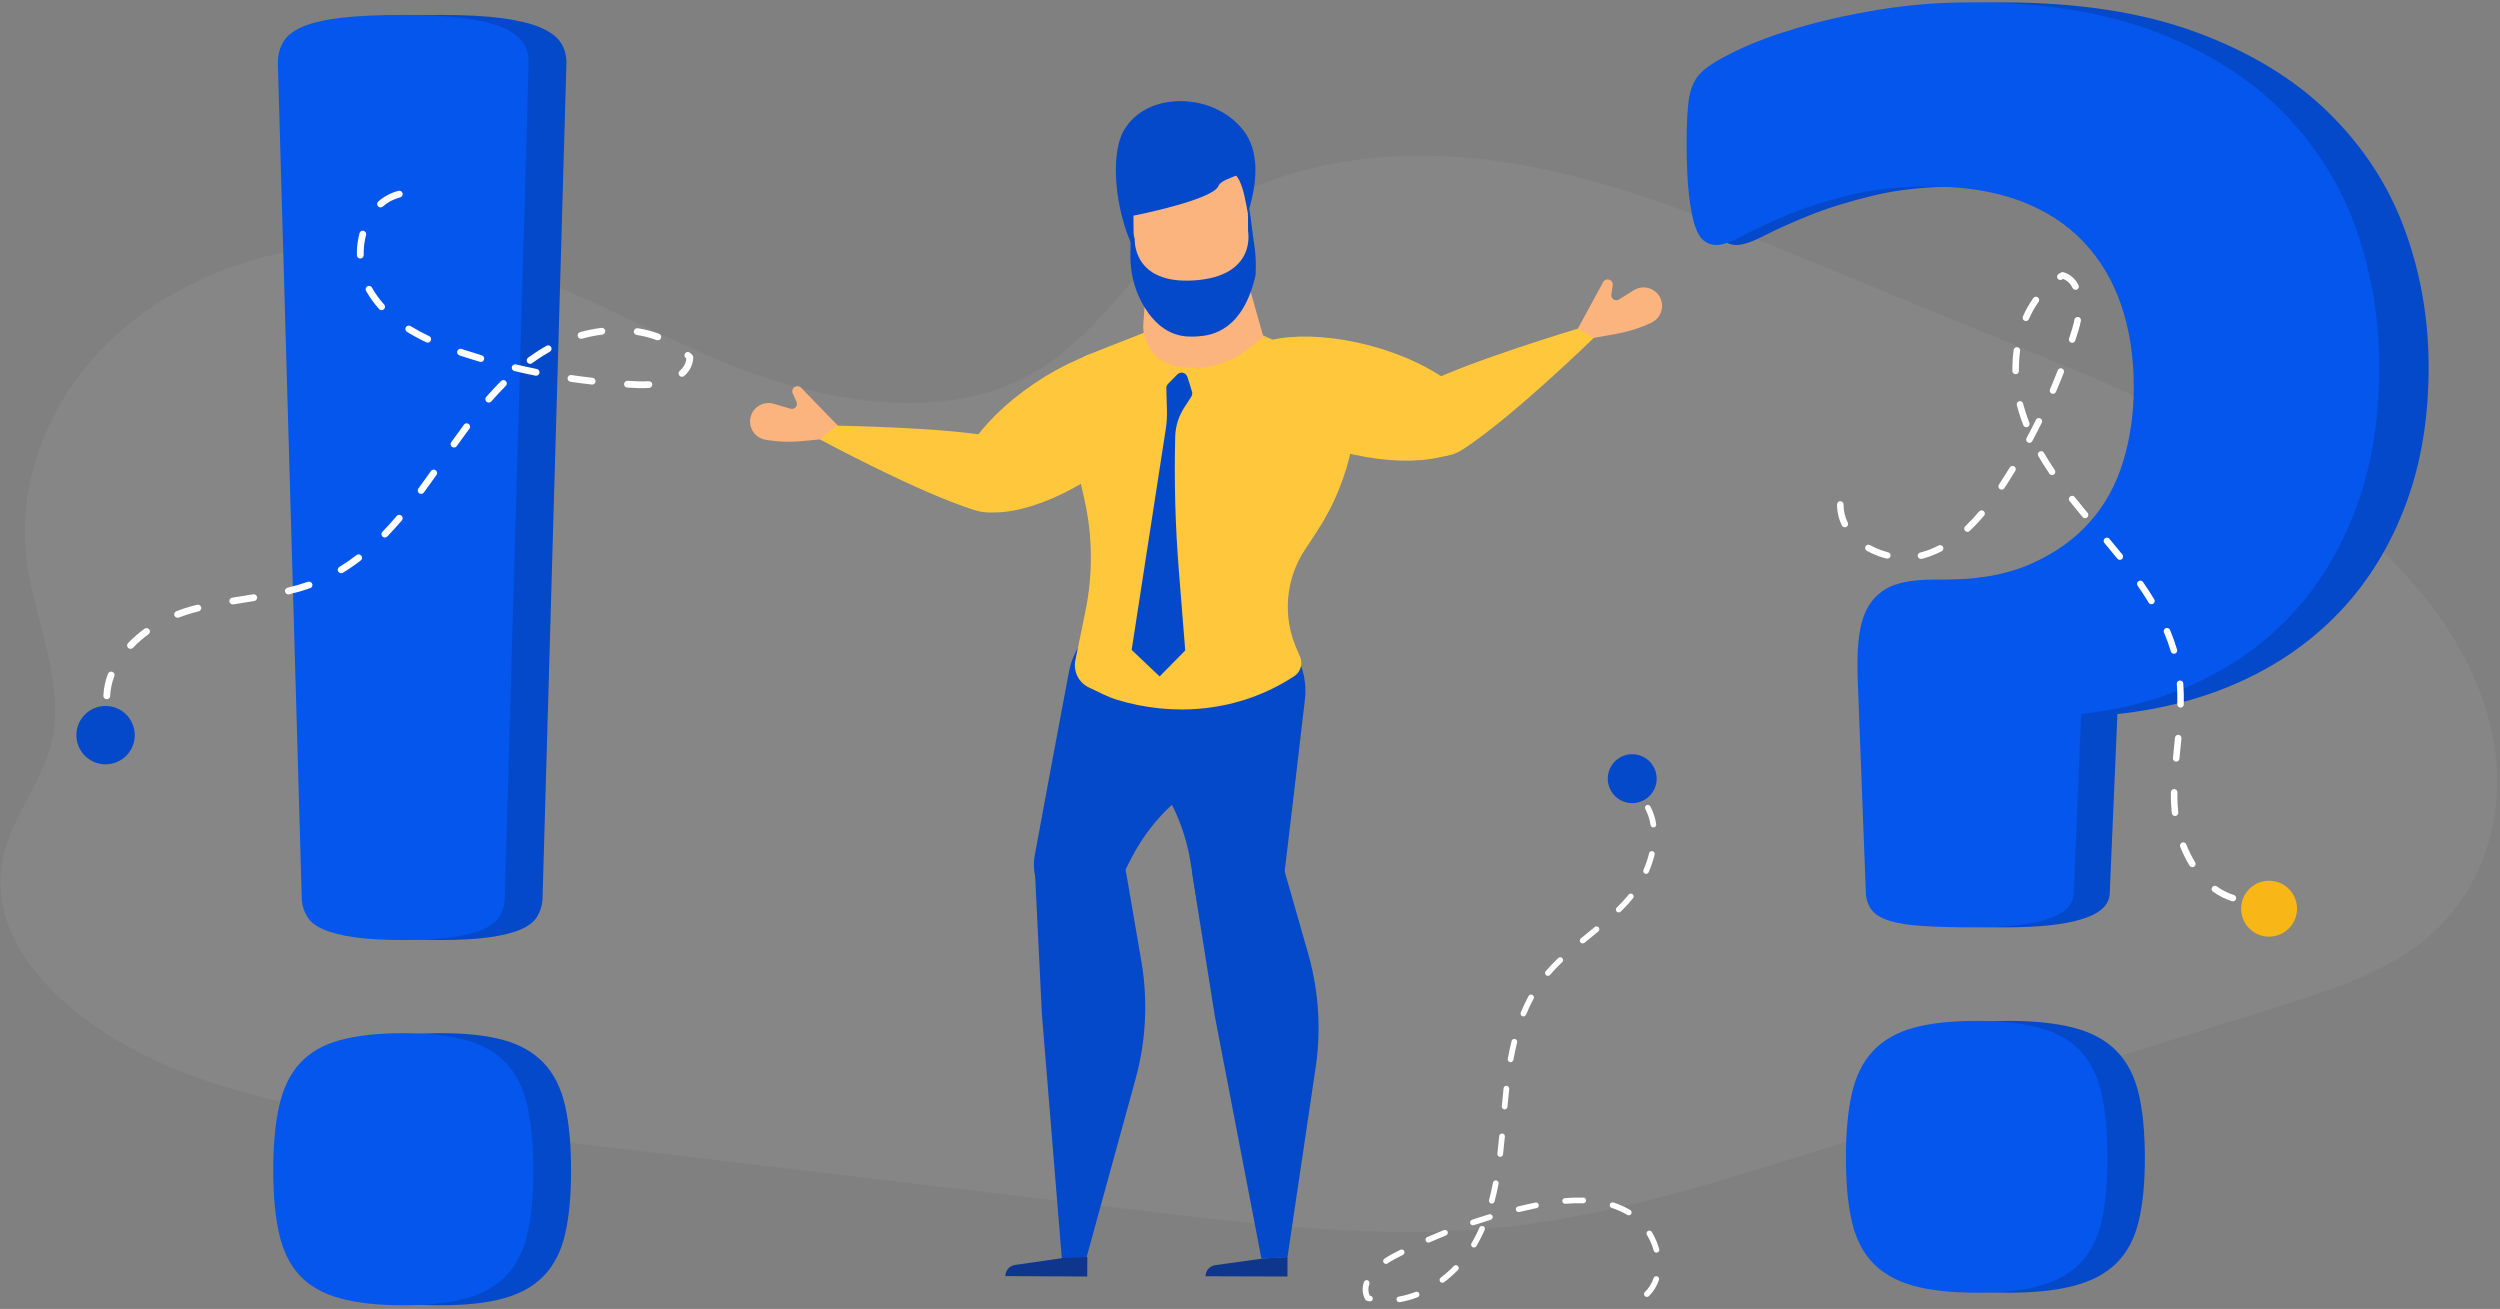 <?xml version="1.0" encoding="UTF-8"?>
<svg width="636px" height="333px" viewBox="0 0 636 333" version="1.1" xmlns="http://www.w3.org/2000/svg" xmlns:xlink="http://www.w3.org/1999/xlink">
    <rect x="0" y="0" width="636" height="333" fill="#808080" stroke="none"/>
    <!-- Generator: Sketch 56 (81588) - https://sketch.com -->
    <title>faq</title>
    <desc>Created with Sketch.</desc>
    <g id="Page-1" stroke="none" stroke-width="1" fill="none" fill-rule="evenodd">
        <g id="IOS" transform="translate(-272, -1933)" fill-rule="nonzero">
            <g id="FAQ-BLOCK" transform="translate(0, 1786)">
                <g id="faq" transform="translate(272, 147)">
                    <path d="M6.608,141.038 C4.421,118.902 15.008,96.117 34.459,81.106 C53.91,66.094 81.792,59.186 107.802,62.939 C134.978,66.859 158.083,81.234 182.765,91.579 C207.446,101.925 238.386,108.008 261.645,95.549 C279.099,86.2 287.787,68.72 302.994,56.914 C323.014,41.37 352.685,37.28 379.595,40.8 C406.506,44.32 431.448,54.488 455.926,64.534 L511.36,87.282 C538.424,98.389 565.794,109.661 588.835,125.976 C611.877,142.291 630.512,164.435 634.546,189.55 C637.472,207.768 631.73,227.725 615.603,240.122 C605.424,247.946 592.155,252.163 579.234,256.205 L460.461,293.357 C434.338,301.528 407.896,309.765 380.206,312.414 C351.286,315.181 322.093,311.75 293.272,308.326 L118.579,287.568 C90.168,284.192 60.901,280.57 36.266,268.189 C14.32,257.16 -5.131,237.875 1.36,215.803 C4.536,205.006 12.669,196.474 13.819,184.864 C15.286,170.07 8.053,155.65 6.608,141.038 Z" id="Path" fill="#FFFFFF" opacity="0.05"></path>
                    <circle id="Oval" fill="#0449C9" transform="translate(415.237, 198.095) rotate(-31.56) translate(-415.237, -198.095) " cx="415.237" cy="198.095" r="6.221"></circle>
                    <path d="M419.306,329.856 C418.988,330.026 418.594,329.938 418.38,329.648 C418.166,329.359 418.197,328.956 418.453,328.702 C419.459,327.712 420.216,326.498 420.664,325.16 C420.747,324.915 420.955,324.733 421.209,324.682 C421.463,324.631 421.724,324.72 421.895,324.915 C422.066,325.109 422.12,325.38 422.037,325.626 C421.518,327.177 420.641,328.585 419.477,329.734 C419.426,329.783 419.368,329.824 419.306,329.856 L419.306,329.856 Z M421.747,318.587 C421.697,318.614 421.643,318.635 421.587,318.648 C421.402,318.7 421.204,318.675 421.037,318.58 C420.869,318.485 420.747,318.328 420.696,318.142 C420.378,316.994 419.931,315.885 419.363,314.837 C419.238,314.608 419.109,314.378 418.974,314.157 C418.768,313.814 418.878,313.368 419.221,313.162 C419.564,312.955 420.009,313.065 420.216,313.408 C420.362,313.65 420.504,313.899 420.638,314.149 C421.258,315.293 421.746,316.504 422.093,317.758 C422.184,318.081 422.041,318.425 421.747,318.587 L421.747,318.587 Z M414.707,309.085 C414.482,309.206 414.21,309.2 413.99,309.069 L413.808,308.96 C412.599,308.268 411.322,307.704 409.995,307.278 C409.624,307.148 409.424,306.746 409.545,306.372 C409.666,305.998 410.063,305.788 410.44,305.899 C411.863,306.356 413.234,306.962 414.531,307.706 C414.6,307.744 414.667,307.786 414.736,307.826 C415.079,308.032 415.19,308.476 414.984,308.819 C414.917,308.932 414.819,309.024 414.702,309.085 L414.707,309.085 Z M360.738,329.968 C360.711,329.982 360.684,329.995 360.656,330.006 C359.196,330.578 357.681,331.001 356.136,331.267 C355.877,331.318 355.612,331.225 355.442,331.023 C355.272,330.821 355.225,330.544 355.319,330.297 C355.413,330.051 355.633,329.875 355.894,329.838 C357.342,329.588 358.761,329.192 360.13,328.656 C360.485,328.521 360.885,328.683 361.045,329.029 C361.205,329.374 361.071,329.784 360.738,329.968 L360.738,329.968 Z M367.288,326.256 C366.956,326.43 366.546,326.321 366.343,326.006 C366.14,325.69 366.211,325.272 366.507,325.042 C367.687,324.143 368.801,323.16 369.84,322.101 C370.018,321.903 370.291,321.818 370.55,321.881 C370.809,321.944 371.012,322.144 371.08,322.401 C371.148,322.659 371.068,322.933 370.874,323.115 C369.786,324.225 368.619,325.254 367.382,326.195 C367.352,326.218 367.321,326.238 367.288,326.256 L367.288,326.256 Z M403.128,306.019 C403.016,306.08 402.89,306.109 402.763,306.106 C401.273,306.065 399.781,306.109 398.296,306.238 C398.027,306.283 397.756,306.172 397.595,305.953 C397.433,305.733 397.408,305.441 397.531,305.198 C397.653,304.954 397.902,304.8 398.174,304.798 C399.715,304.665 401.261,304.619 402.806,304.661 C403.133,304.672 403.412,304.901 403.487,305.219 C403.561,305.538 403.414,305.867 403.126,306.022 L403.128,306.019 Z M375.314,317.28 C375.027,317.429 374.676,317.371 374.453,317.137 C374.231,316.902 374.19,316.549 374.354,316.27 C374.635,315.802 374.906,315.32 375.154,314.84 C375.584,314.022 375.995,313.166 376.378,312.298 C376.544,311.94 376.966,311.781 377.327,311.94 C377.688,312.099 377.855,312.517 377.704,312.882 C377.309,313.781 376.882,314.667 376.435,315.515 C376.171,316.019 375.886,316.523 375.592,317.016 C375.525,317.128 375.429,317.219 375.314,317.28 L375.314,317.28 Z M348.858,330.997 C348.702,331.08 348.522,331.104 348.35,331.066 C348.152,331.019 347.95,330.97 347.749,330.915 C347.553,330.864 347.388,330.733 347.294,330.554 C346.566,329.171 346.466,327.691 346.994,326.154 C347.077,325.909 347.285,325.728 347.539,325.678 C347.793,325.628 348.054,325.717 348.224,325.912 C348.394,326.107 348.447,326.378 348.363,326.622 C348.002,327.68 348.026,328.656 348.44,329.597 L348.677,329.653 C348.971,329.721 349.192,329.963 349.232,330.262 C349.272,330.561 349.123,330.854 348.858,330.997 L348.858,330.997 Z M391.107,307.275 C391.045,307.309 390.978,307.333 390.909,307.347 L390.138,307.507 C388.923,307.766 387.698,308.046 386.491,308.339 C386.107,308.421 385.728,308.183 385.635,307.802 C385.543,307.42 385.77,307.035 386.149,306.931 C387.368,306.635 388.608,306.352 389.829,306.091 L390.613,305.931 C390.964,305.86 391.315,306.057 391.437,306.394 C391.56,306.731 391.417,307.107 391.102,307.278 L391.107,307.275 Z M379.374,310.254 C379.331,310.278 379.285,310.296 379.238,310.31 C377.798,310.744 376.347,311.208 374.918,311.688 C374.545,311.798 374.15,311.594 374.026,311.224 C373.902,310.855 374.092,310.453 374.456,310.315 C375.896,309.835 377.362,309.355 378.816,308.923 C379.172,308.817 379.55,308.997 379.692,309.339 C379.835,309.682 379.696,310.077 379.37,310.254 L379.374,310.254 Z M367.949,314.254 C367.924,314.268 367.898,314.28 367.872,314.29 C366.477,314.848 365.07,315.437 363.694,316.04 C363.456,316.155 363.173,316.131 362.957,315.977 C362.741,315.822 362.627,315.563 362.66,315.299 C362.692,315.036 362.865,314.811 363.112,314.714 C364.504,314.102 365.925,313.509 367.334,312.944 C367.691,312.801 368.098,312.961 368.261,313.309 C368.424,313.657 368.287,314.072 367.949,314.254 L367.949,314.254 Z M352.936,321.454 C352.596,321.634 352.176,321.517 351.977,321.189 C351.778,320.86 351.871,320.433 352.187,320.216 C352.822,319.787 353.48,319.393 354.157,319.034 C354.846,318.67 355.549,318.309 356.237,317.957 C356.469,317.831 356.751,317.841 356.973,317.983 C357.196,318.125 357.323,318.377 357.306,318.641 C357.289,318.904 357.13,319.137 356.891,319.25 C356.203,319.598 355.509,319.957 354.826,320.317 C354.195,320.65 353.583,321.017 352.992,321.416 L352.936,321.454 Z M379.854,306.107 C379.6,306.245 379.288,306.218 379.061,306.039 C378.834,305.859 378.735,305.563 378.81,305.283 C379.179,303.901 379.517,302.426 379.814,300.893 C379.858,300.633 380.039,300.417 380.287,300.329 C380.536,300.241 380.812,300.295 381.01,300.47 C381.207,300.644 381.294,300.912 381.237,301.17 C380.933,302.734 380.587,304.243 380.21,305.65 C380.159,305.842 380.03,306.005 379.854,306.099 L379.854,306.107 Z M382.002,294.202 C381.764,294.33 381.474,294.315 381.251,294.164 C381.027,294.012 380.906,293.748 380.938,293.48 C381.098,292.134 381.248,290.658 381.405,288.966 C381.466,288.59 381.808,288.325 382.188,288.361 C382.567,288.396 382.854,288.72 382.845,289.101 C382.685,290.803 382.525,292.291 382.374,293.648 C382.344,293.879 382.205,294.082 382,294.194 L382.002,294.202 Z M383.122,282.146 C382.887,282.272 382.602,282.259 382.379,282.113 C382.156,281.966 382.032,281.709 382.056,281.443 C382.206,279.754 382.352,278.266 382.506,276.894 C382.526,276.631 382.689,276.399 382.93,276.291 C383.171,276.182 383.452,276.213 383.664,276.372 C383.875,276.531 383.983,276.793 383.946,277.054 C383.786,278.414 383.648,279.891 383.499,281.57 C383.475,281.81 383.333,282.023 383.12,282.138 L383.122,282.146 Z M384.638,270.134 C384.393,270.266 384.094,270.246 383.869,270.082 C383.644,269.918 383.533,269.64 383.582,269.366 C383.869,267.797 384.192,266.283 384.542,264.869 C384.599,264.611 384.79,264.404 385.043,264.329 C385.296,264.253 385.57,264.321 385.758,264.506 C385.947,264.691 386.02,264.963 385.949,265.218 C385.605,266.603 385.288,268.086 385.008,269.626 C384.967,269.839 384.832,270.023 384.64,270.126 L384.638,270.134 Z M387.899,258.493 C387.63,258.638 387.299,258.599 387.071,258.395 C386.843,258.191 386.768,257.866 386.883,257.582 C387.464,256.15 388.124,254.752 388.861,253.394 C389.052,253.04 389.494,252.909 389.847,253.1 C390.201,253.291 390.332,253.733 390.141,254.086 C389.429,255.397 388.792,256.746 388.232,258.128 C388.166,258.281 388.049,258.407 387.901,258.485 L387.899,258.493 Z M394.125,248.174 C393.817,248.341 393.434,248.264 393.215,247.992 C392.996,247.719 393.002,247.329 393.23,247.064 C394.181,245.96 395.224,244.866 396.421,243.72 C396.608,243.541 396.876,243.476 397.125,243.548 C397.374,243.621 397.564,243.821 397.626,244.072 C397.687,244.324 397.61,244.589 397.422,244.768 C396.259,245.888 395.248,246.941 394.33,248.008 C394.271,248.07 394.203,248.122 394.126,248.16 L394.125,248.174 Z M402.963,239.925 C402.635,240.095 402.232,239.991 402.026,239.684 C401.821,239.377 401.88,238.964 402.163,238.726 C402.65,238.326 403.137,237.929 403.626,237.533 C404.314,236.971 405.003,236.413 405.688,235.846 C405.888,235.682 406.161,235.636 406.403,235.727 C406.646,235.818 406.822,236.032 406.864,236.287 C406.907,236.543 406.81,236.802 406.61,236.966 C405.924,237.533 405.234,238.097 404.541,238.658 L403.082,239.848 C403.043,239.875 403.003,239.898 402.96,239.917 L402.963,239.925 Z M412.149,232.038 C411.831,232.211 411.434,232.123 411.219,231.832 C411.004,231.541 411.037,231.136 411.296,230.883 C411.982,230.21 412.632,229.534 413.227,228.877 C413.598,228.467 413.963,228.035 414.314,227.597 C414.564,227.288 415.017,227.238 415.328,227.486 C415.64,227.733 415.693,228.186 415.448,228.499 C415.078,228.963 414.693,229.418 414.301,229.851 C413.688,230.53 413.021,231.226 412.312,231.918 C412.263,231.963 412.209,232 412.15,232.03 L412.149,232.038 Z M419.11,222.226 C418.838,222.372 418.503,222.33 418.276,222.121 C418.048,221.911 417.979,221.581 418.102,221.298 C418.695,219.945 419.169,218.543 419.52,217.109 C419.571,216.847 419.762,216.635 420.016,216.556 C420.27,216.477 420.548,216.544 420.738,216.73 C420.928,216.916 421.001,217.192 420.928,217.448 C420.558,218.965 420.057,220.447 419.43,221.877 C419.367,222.021 419.258,222.141 419.12,222.218 L419.11,222.226 Z M420.97,210.421 C420.898,210.459 420.821,210.486 420.741,210.499 C420.551,210.53 420.357,210.483 420.201,210.37 C420.045,210.258 419.941,210.088 419.91,209.898 C419.69,208.474 419.238,207.095 418.571,205.818 C418.45,205.589 418.461,205.313 418.598,205.094 C418.736,204.875 418.98,204.746 419.238,204.756 C419.497,204.765 419.73,204.912 419.851,205.141 C420.593,206.558 421.096,208.088 421.341,209.669 C421.386,209.97 421.238,210.267 420.971,210.413 L420.97,210.421 Z" id="Shape" fill="#FFFFFF"></path>
                    <path d="M617.843,93.474 C617.843,106.293 615.923,117.861 612.083,128.179 C608.243,138.497 602.85,147.41 595.904,154.917 C588.954,162.421 580.619,168.438 570.901,172.97 C561.182,177.501 550.439,180.394 538.67,181.648 L536.706,227.466 C536.54,230.288 534.21,232.402 529.714,233.808 C525.218,235.214 518.715,235.919 510.205,235.923 C504.809,235.923 500.268,235.807 496.584,235.574 C492.9,235.342 489.997,234.912 487.877,234.285 C485.743,233.658 484.189,232.796 483.213,231.699 C482.237,230.603 481.665,229.193 481.496,227.47 L479.29,172.086 C479.126,167.081 479.371,163.013 480.022,159.883 C480.674,156.754 481.861,154.252 483.582,152.378 C485.3,150.502 487.467,149.211 490.083,148.504 C492.7,147.797 495.807,147.444 499.405,147.446 L502.843,147.446 C511.509,147.446 518.99,146.116 525.286,143.456 C531.583,140.796 536.776,137.276 540.866,132.896 C544.952,128.517 547.939,123.351 549.826,117.398 C551.713,111.445 552.651,105.108 552.64,98.387 C552.64,90.877 551.539,83.992 549.336,77.733 C547.133,71.474 543.786,66.074 539.293,61.533 C534.805,56.991 529.174,53.509 522.4,51.088 C515.626,48.667 507.667,47.453 498.525,47.446 C490.198,47.446 482.853,48.221 476.488,49.77 C470.123,51.318 464.653,53.025 460.078,54.89 C455.506,56.749 451.711,58.455 448.696,60.01 C445.681,61.564 443.354,62.338 441.715,62.333 C440.569,62.333 439.452,61.965 438.531,61.282 C437.549,60.584 436.738,59.294 436.082,57.424 C435.426,55.554 434.899,52.906 434.493,49.478 C434.086,46.051 433.88,41.683 433.88,36.386 C433.88,30.938 434.125,26.965 434.614,24.466 C435.104,21.966 436.165,19.94 437.798,18.386 C439.429,16.828 442.532,14.997 447.107,12.891 C451.682,10.786 457.153,8.835 463.52,7.04 C469.887,5.25 476.992,3.73 484.835,2.48 C492.938,1.214 501.127,0.589 509.328,0.609 C528.599,0.609 545.094,3.15 558.813,8.23 C572.531,13.311 583.758,20.151 592.493,28.752 C601.226,37.349 607.636,47.198 611.723,58.299 C615.811,69.4 617.851,81.125 617.843,93.474 Z M545.654,294.642 C545.654,301.048 545.121,306.438 544.054,310.813 C542.988,315.187 541.106,318.703 538.41,321.36 C535.704,324.021 532.102,325.926 527.603,327.106 C523.104,328.285 517.578,328.866 511.035,328.866 C504.158,328.866 498.513,328.279 494.098,327.106 C489.677,325.926 486.117,324.021 483.419,321.36 C480.722,318.699 478.834,315.192 477.773,310.813 C476.712,306.434 476.173,301.053 476.173,294.642 C476.173,288.076 476.706,282.567 477.773,278.115 C478.839,273.663 480.722,270.069 483.419,267.334 C486.117,264.599 489.676,262.646 494.098,261.474 C498.519,260.301 504.165,259.715 511.035,259.714 C517.578,259.714 523.101,260.3 527.603,261.474 C532.106,262.647 535.708,264.601 538.41,267.334 C541.107,270.07 542.989,273.664 544.054,278.115 C545.12,282.566 545.653,288.075 545.654,294.642 L545.654,294.642 Z" id="Shape" fill="#0449C9"></path>
                    <path d="M605.288,93.474 C605.288,106.293 603.449,117.861 599.77,128.179 C596.091,138.497 590.925,147.41 584.272,154.917 C577.616,162.421 569.633,168.438 560.323,172.97 C551.013,177.501 540.723,180.394 529.451,181.648 L527.57,227.466 C527.413,230.288 525.18,232.402 520.872,233.808 C516.564,235.214 510.335,235.919 502.186,235.923 C497.015,235.923 492.667,235.807 489.139,235.574 C485.612,235.342 482.831,234.912 480.798,234.285 C478.76,233.658 477.271,232.796 476.331,231.699 C475.391,230.603 474.844,229.193 474.688,227.47 L472.574,172.086 C472.418,167.081 472.652,163.013 473.277,159.883 C473.902,156.754 475.038,154.252 476.686,152.378 C478.334,150.499 480.501,149.151 482.914,148.504 C485.416,147.801 488.392,147.449 491.842,147.446 L495.134,147.446 C503.435,147.446 510.601,146.116 516.632,143.456 C522.663,140.796 527.637,137.276 531.554,132.896 C535.468,128.517 538.328,123.351 540.133,117.398 C541.938,111.445 542.838,105.108 542.834,98.387 C542.834,90.877 541.779,83.992 539.669,77.733 C537.559,71.474 534.353,66.074 530.05,61.533 C525.751,56.995 520.357,53.514 513.867,51.088 C507.378,48.662 499.755,47.449 490.998,47.446 C483.024,47.446 475.988,48.221 469.89,49.77 C463.791,51.318 458.553,53.025 454.173,54.89 C449.792,56.749 446.158,58.455 443.27,60.01 C440.383,61.564 438.154,62.338 436.584,62.333 C435.479,62.331 434.406,61.961 433.534,61.282 C432.594,60.584 431.814,59.294 431.187,57.424 C430.56,55.554 430.054,52.906 429.666,49.478 C429.277,46.051 429.08,41.683 429.08,36.386 C429.08,30.938 429.314,26.965 429.782,24.466 C430.251,21.966 431.267,19.94 432.832,18.386 C434.394,16.828 437.365,14.997 441.747,12.891 C446.129,10.786 451.369,8.835 457.466,7.04 C463.565,5.25 470.371,3.73 477.883,2.48 C485.639,1.215 493.486,0.589 501.344,0.609 C519.803,0.609 535.602,3.15 548.741,8.23 C561.88,13.311 572.634,20.151 581.002,28.752 C589.366,37.349 595.506,47.198 599.421,58.299 C603.335,69.4 605.291,81.125 605.288,93.474 Z M536.142,294.642 C536.142,301.048 535.633,306.438 534.614,310.813 C533.596,315.187 531.794,318.703 529.208,321.36 C526.616,324.021 523.166,325.926 518.856,327.106 C514.546,328.285 509.256,328.866 502.987,328.866 C496.399,328.866 490.992,328.279 486.765,327.106 C482.53,325.926 479.12,324.021 476.536,321.36 C473.952,318.699 472.144,315.192 471.128,310.813 C470.112,306.434 469.6,301.053 469.6,294.642 C469.6,288.076 470.109,282.567 471.128,278.115 C472.147,273.663 473.949,270.069 476.536,267.334 C479.119,264.599 482.529,262.646 486.765,261.474 C491.001,260.301 496.408,259.715 502.987,259.714 C509.255,259.714 514.545,260.3 518.856,261.474 C523.167,262.647 526.618,264.601 529.208,267.334 C531.791,270.07 533.594,273.664 534.614,278.115 C535.635,282.566 536.145,288.075 536.142,294.642 L536.142,294.642 Z" id="Shape" fill="#0456ED"></path>
                    <path d="M145.28,297.803 C145.28,304.219 144.772,309.615 143.755,313.992 C142.739,318.369 140.94,321.889 138.358,324.552 C135.777,327.219 132.375,329.135 128.152,330.301 C123.929,331.467 118.611,332.053 112.197,332.061 C105.781,332.061 100.423,331.474 96.125,330.301 C91.826,329.127 88.425,327.211 85.92,324.55 C83.415,321.894 81.655,318.374 80.64,313.99 C79.625,309.606 79.116,304.21 79.115,297.802 C79.115,291.232 79.623,285.718 80.64,281.259 C81.657,276.801 83.417,273.203 85.92,270.467 C88.419,267.731 91.821,265.776 96.126,264.602 C100.431,263.427 105.789,262.841 112.198,262.842 C118.611,262.842 123.93,263.428 128.154,264.602 C132.378,265.775 135.78,267.73 138.36,270.467 C140.94,273.205 142.739,276.803 143.757,281.259 C144.774,285.716 145.282,291.23 145.28,297.803 Z M138.006,229.056 C137.871,230.554 137.389,231.999 136.598,233.278 C135.814,234.533 134.446,235.589 132.493,236.446 C130.54,237.304 127.881,237.969 124.515,238.44 C121.149,238.91 117.042,239.144 112.195,239.144 C107.182,239.144 103.037,238.909 99.76,238.44 C96.483,237.971 93.863,237.306 91.899,236.446 C89.941,235.593 88.572,234.537 87.794,233.278 C86.999,232.001 86.517,230.555 86.386,229.056 L80.282,16 C80.282,13.973 80.751,12.175 81.69,10.605 C82.628,9.035 84.31,7.744 86.734,6.733 C89.157,5.716 92.442,4.973 96.589,4.504 C100.736,4.035 105.937,3.8 112.192,3.8 C118.446,3.8 123.608,4.074 127.678,4.621 C131.749,5.168 134.995,5.95 137.416,6.968 C139.838,7.988 141.559,9.239 142.578,10.722 C143.596,12.204 144.105,13.964 144.102,16.002 L138.006,229.056 Z" id="Shape" fill="#0449C9"></path>
                    <path d="M135.68,297.803 C135.68,304.219 135.172,309.615 134.155,313.992 C133.139,318.369 131.34,321.889 128.758,324.552 C126.177,327.219 122.775,329.135 118.552,330.301 C114.329,331.467 109.011,332.053 102.597,332.061 C96.181,332.061 90.823,331.474 86.525,330.301 C82.226,329.127 78.825,327.211 76.32,324.55 C73.815,321.894 72.055,318.374 71.04,313.99 C70.025,309.606 69.516,304.21 69.515,297.802 C69.515,291.232 70.023,285.718 71.04,281.259 C72.057,276.801 73.817,273.203 76.32,270.467 C78.819,267.731 82.221,265.776 86.526,264.602 C90.831,263.427 96.189,262.841 102.598,262.842 C109.011,262.842 114.33,263.428 118.554,264.602 C122.778,265.775 126.18,267.73 128.76,270.467 C131.34,273.205 133.139,276.803 134.157,281.259 C135.174,285.716 135.682,291.23 135.68,297.803 Z M128.406,229.056 C128.271,230.554 127.789,231.999 126.998,233.278 C126.214,234.533 124.846,235.589 122.893,236.446 C120.94,237.304 118.281,237.969 114.915,238.44 C111.549,238.91 107.442,239.144 102.595,239.144 C97.582,239.144 93.437,238.909 90.16,238.44 C86.883,237.971 84.263,237.306 82.299,236.446 C80.341,235.593 78.972,234.537 78.194,233.278 C77.399,232.001 76.917,230.555 76.786,229.056 L70.682,16 C70.682,13.973 71.151,12.175 72.09,10.605 C73.028,9.035 74.71,7.744 77.134,6.733 C79.557,5.716 82.842,4.973 86.989,4.504 C91.136,4.035 96.337,3.8 102.592,3.8 C108.846,3.8 114.008,4.074 118.078,4.621 C122.149,5.168 125.395,5.95 127.816,6.968 C130.238,7.988 131.959,9.239 132.978,10.722 C133.996,12.204 134.505,13.964 134.502,16.002 L128.406,229.056 Z" id="Shape" fill="#0456ED"></path>
                    <ellipse id="Oval" fill="#FFC73C" transform="translate(271.026, 109.079) rotate(-33.97) translate(-271.026, -109.079) " cx="271.026" cy="109.079" rx="31.955" ry="13.973"></ellipse>
                    <path d="M306.691,324.68 L327.526,324.744 L327.542,319.773 L321.288,320.17 L309.16,321.853 C307.748,322.049 306.696,323.255 306.691,324.68 L306.691,324.68 Z" id="Path" fill="#0E368D"></path>
                    <path d="M286.525,157.651 C285.006,157.272 283.005,157.779 281.018,158.611 C276.538,160.499 272.989,165.342 271.957,170.829 C269.576,183.488 264.954,208.109 263.25,217.549 C262.778,220.163 263.054,222.734 264.029,224.84 L266.602,230.395 C268.256,233.968 271.68,235.675 275.366,234.758 C278.416,234.002 281.224,231.549 282.901,228.176 L287.36,219.2 C290.789,212.304 295.614,206.39 301.288,202.136 C306.408,198.296 309.429,191.256 308.738,184.75 C307.298,171.136 299.501,160.91 288.48,158.144 L286.525,157.651 Z" id="Path" fill="#0449C9"></path>
                    <path d="M321.987,160.949 C323.55,161.037 325.315,162.118 326.962,163.509 C330.685,166.645 332.627,172.322 331.982,177.867 C330.493,190.667 327.589,215.544 326.413,225.067 C326.093,227.704 325.059,230.077 323.502,231.797 L319.395,236.32 C316.754,239.242 312.976,239.851 309.73,237.883 C307.042,236.253 305.09,233.083 304.491,229.358 L302.891,219.461 C301.667,211.856 298.816,204.776 294.664,199.029 C290.91,193.834 290.123,186.229 292.717,180.214 C298.144,167.645 308.624,160.19 319.966,160.829 L321.987,160.949 Z" id="Path" fill="#0449C9"></path>
                    <path d="M325.093,217.808 C325.757,218.717 326.256,219.737 326.566,220.819 L332.773,242.504 C335.566,252.262 336.176,262.514 334.56,272.534 L327.544,319.773 L320.915,320.216 L309.085,258.702 L303.379,222.741 C303.023,220.427 304.318,218.176 306.498,217.322 L313.526,214.52 C317.681,212.852 322.437,214.204 325.093,217.808 L325.093,217.808 Z" id="Path" fill="#0449C9"></path>
                    <path d="M285.397,219.109 C285.958,220.084 286.344,221.151 286.534,222.261 L290.355,244.491 C292.073,254.494 291.568,264.752 288.875,274.538 L276.395,319.952 L270.155,320.461 L265.059,258.027 L263.283,221.661 C263.179,219.324 264.707,217.226 266.963,216.61 L274.254,214.587 C278.565,213.38 283.147,215.239 285.397,219.109 L285.397,219.109 Z" id="Path" fill="#0449C9"></path>
                    <path d="M255.758,324.64 L276.594,324.742 L276.618,319.771 L270.274,320.061 L258.23,321.8 C256.816,322.002 255.764,323.211 255.758,324.64 L255.758,324.64 Z" id="Path" fill="#0E368D"></path>
                    <path d="M319.059,84.334 L341.928,94.602 C344.94,95.955 346.632,99.197 346.021,102.442 L344.04,112.906 C342.528,120.885 339.451,128.486 334.986,135.27 L331.966,139.854 C327.077,147.282 326.253,156.672 329.773,164.838 L330.741,167.078 C331.454,168.731 330.976,170.657 329.571,171.784 L329.402,171.918 C314.794,181.566 297.95,182.232 284.235,178.042 C281.416,177.181 279.048,175.802 277.114,174.933 C274.456,173.73 272.986,170.846 273.574,167.989 L276.134,155.491 C278.079,146.016 277.973,136.235 275.824,126.805 L274.722,121.966 C273.291,115.691 272.57,109.276 272.57,102.84 L272.57,96.141 C272.57,93.591 274.13,91.301 276.502,90.366 L293.378,83.722 C301.671,80.46 310.93,80.681 319.059,84.334 Z" id="Path" fill="#FFC73C"></path>
                    <path d="M302.08,95.885 L303.238,99.61 C303.374,100.048 303.309,100.524 303.061,100.91 L301.269,103.694 C299.847,105.887 299.054,108.428 298.976,111.04 C298.684,122.415 298.991,133.797 299.898,145.139 L301.522,165.483 L295.013,172.093 L287.893,165.346 L296.574,109.139 C296.818,107.565 296.918,105.972 296.872,104.379 L296.712,98.779 C296.702,98.362 296.861,97.958 297.152,97.659 L299.485,95.27 C299.865,94.878 300.425,94.714 300.957,94.84 C301.489,94.966 301.916,95.363 302.08,95.885 Z" id="Path" fill="#0449C9"></path>
                    <path d="M316.726,69.157 L321.406,85.678 L317.454,88.811 C312.241,92.944 305.449,94.52 298.949,93.104 C293.933,92.014 290.486,87.397 290.866,82.278 L291.282,76.659 L316.726,69.157 Z" id="Path" fill="#FCB47F"></path>
                    <path d="M303.896,82.95 C301.112,83.12 298.446,81.685 296.376,79.816 C288.659,72.858 288.067,61.158 288.056,50.766 C288.056,49.664 288.07,48.502 288.629,47.552 C289.491,46.09 294.899,40.123 296.568,39.814 C303.757,39.318 307.312,44.624 314.579,44.474 C315.19,44.461 315.845,44.461 316.35,44.803 C316.89,45.17 317.126,45.838 317.28,46.47 C317.994,49.41 317.242,52.587 317.493,55.626 C317.752,58.739 317.843,61.886 317.514,64.998 C316.874,71.054 314.51,76.81 309.546,80.571 C307.896,81.824 305.968,82.826 303.896,82.95 Z" id="Path" fill="#FCB47F"></path>
                    <path d="M318.922,41.418 C321.482,43.406 310.816,44.938 310.018,47.243 C308.814,50.709 289.632,54.72 286.018,55.304 C286.011,55.304 283.558,13.942 318.922,41.418 Z" id="Path" fill="#0449C9"></path>
                    <path d="M288.411,63.31 C288.376,60.826 288.365,53.23 288.322,52.093 C288.122,46.771 292.136,44.771 295.066,43.312 C297.766,41.966 298.957,41.211 299.032,39.624 C299.085,38.51 299.873,37.568 300.96,37.318 C302.046,37.068 303.166,37.572 303.701,38.55 L304.021,39.131 C305.358,41.576 308.002,43.083 310.92,43.067 C315.424,43.04 316.242,47.707 317.448,54.206 C320.058,46.102 320.346,38.366 316.328,33.17 C312.426,28.138 305.726,25.307 298.846,25.782 C292.856,26.195 288.048,29.066 285.653,33.656 C282.56,39.581 283.53,53.349 288.411,63.31 Z" id="Path" fill="#0449C9"></path>
                    <path d="M287.619,66.592 C287.814,70.657 289.018,74.61 291.122,78.094 C296.048,86.173 302.03,85.76 304.869,85.565 C308.275,85.33 316.24,84.08 319.416,70.011 C319.591,67.277 319.461,64.532 319.027,61.827 C318.309,57.558 317.374,45.725 317.499,58.742 C317.499,58.742 319.859,70.227 303.886,71.328 C287.914,72.429 288.674,60.731 288.674,60.731 C287.504,56.71 287.714,59.67 287.586,63.997 C287.56,64.893 287.576,65.768 287.619,66.592 Z" id="Path" fill="#0449C9"></path>
                    <ellipse id="Oval" fill="#FFC73C" transform="translate(344.875, 101.405) rotate(-75.2) translate(-344.875, -101.405) " cx="344.875" cy="101.405" rx="13.973" ry="31.955"></ellipse>
                    <path d="M405.459,85.965 L411.354,84.901 C414.405,84.349 417.369,83.393 420.168,82.059 C421.739,81.306 422.765,79.745 422.833,78.004 C422.902,76.262 422.001,74.626 420.494,73.752 C418.987,72.877 417.119,72.908 415.642,73.832 L411.878,76.195 C411.454,76.466 410.91,76.462 410.489,76.186 C410.068,75.91 409.848,75.413 409.926,74.915 L410.278,72.622 C410.383,71.958 409.973,71.322 409.325,71.143 C408.677,70.965 407.998,71.302 407.749,71.926 L401.408,83.606 L401.653,84.406 C402.182,84.278 402.539,85.317 402.747,85.819 L405.459,85.965 Z" id="Path" fill="#FCB47F"></path>
                    <path d="M401.408,83.606 L405.459,85.965 C405.459,85.965 384.659,106.232 372.168,114.322 C367.266,117.494 360.818,116.472 357.898,111.416 C354.978,106.36 357.302,100.238 362.514,97.605 C373.92,91.84 401.408,83.606 401.408,83.606 Z" id="Path" fill="#FFC73C"></path>
                    <path d="M209.91,111.658 L203.946,112.221 C200.859,112.512 197.747,112.39 194.693,111.858 C192.977,111.554 191.57,110.327 191.036,108.669 C190.502,107.011 190.928,105.193 192.144,103.946 C193.359,102.698 195.165,102.224 196.837,102.715 L201.096,103.978 C201.578,104.124 202.101,103.974 202.432,103.594 C202.764,103.214 202.841,102.675 202.63,102.218 L201.67,100.104 C201.458,99.63 201.543,99.075 201.888,98.686 C202.234,98.298 202.774,98.148 203.27,98.302 C203.524,98.386 203.747,98.543 203.91,98.754 L213.163,108.298 L212.787,109.842 C212.243,109.861 210.813,110.061 210.747,110.602 L209.91,111.658 Z" id="Path" fill="#FCB47F"></path>
                    <path d="M212.902,108.294 L208.582,111.784 C208.582,111.784 233.941,125.47 248.17,129.85 C253.75,131.566 259.677,128.826 261.109,123.165 C262.541,117.504 258.634,112.248 252.902,111.133 C240.354,108.691 212.902,108.294 212.902,108.294 Z" id="Path" fill="#FFC73C"></path>
                    <circle id="Oval" fill="#0449C9" transform="translate(26.857, 187.023) rotate(-87.59) translate(-26.857, -187.023) " cx="26.857" cy="187.023" r="7.427"></circle>
                    <path d="M101.6,48.518 C102.029,48.533 102.383,48.86 102.431,49.287 C102.479,49.714 102.206,50.112 101.79,50.221 C100.159,50.64 98.649,51.439 97.384,52.552 C97.151,52.755 96.828,52.819 96.536,52.719 C96.243,52.619 96.027,52.371 95.967,52.068 C95.907,51.765 96.014,51.453 96.246,51.25 C97.714,49.96 99.465,49.033 101.357,48.546 C101.436,48.525 101.518,48.516 101.6,48.518 L101.6,48.518 Z M92.32,58.691 C92.385,58.693 92.45,58.703 92.514,58.72 C92.735,58.778 92.925,58.922 93.04,59.12 C93.156,59.318 93.188,59.554 93.13,59.776 C92.77,61.153 92.567,62.566 92.526,63.989 C92.517,64.299 92.514,64.614 92.526,64.923 C92.516,65.388 92.141,65.762 91.676,65.77 C91.211,65.778 90.823,65.418 90.797,64.954 C90.797,64.616 90.797,64.274 90.797,63.934 C90.842,62.382 91.064,60.839 91.458,59.336 C91.56,58.946 91.917,58.679 92.32,58.691 L92.32,58.691 Z M93.899,72.725 C94.205,72.734 94.483,72.904 94.63,73.171 L94.755,73.392 C95.588,74.832 96.569,76.18 97.683,77.414 C97.911,77.64 97.995,77.972 97.903,78.279 C97.81,78.585 97.555,78.815 97.241,78.877 C96.927,78.938 96.604,78.82 96.403,78.571 C95.207,77.245 94.154,75.797 93.261,74.251 C93.214,74.168 93.166,74.091 93.122,74.003 C92.973,73.731 92.981,73.401 93.143,73.137 C93.304,72.873 93.595,72.715 93.904,72.723 L93.899,72.725 Z M162.138,83.496 C162.174,83.496 162.209,83.499 162.245,83.506 C164.095,83.789 165.912,84.26 167.667,84.91 C168.101,85.087 168.316,85.577 168.152,86.016 C167.988,86.455 167.504,86.683 167.061,86.531 C165.416,85.921 163.713,85.48 161.979,85.214 C161.524,85.149 161.199,84.737 161.242,84.279 C161.285,83.821 161.679,83.476 162.139,83.496 L162.138,83.496 Z M153.149,83.403 C153.598,83.421 153.959,83.78 153.979,84.229 C154,84.678 153.673,85.068 153.227,85.126 C151.47,85.346 149.731,85.694 148.024,86.166 C147.567,86.282 147.102,86.011 146.977,85.557 C146.852,85.103 147.113,84.632 147.565,84.498 C149.353,84.004 151.174,83.64 153.014,83.41 C153.059,83.403 153.104,83.401 153.149,83.403 L153.149,83.403 Z M104.019,82.827 C104.171,82.832 104.319,82.877 104.448,82.957 C105.963,83.892 107.53,84.739 109.141,85.496 C109.433,85.62 109.633,85.895 109.663,86.211 C109.693,86.527 109.547,86.834 109.284,87.011 C109.02,87.188 108.681,87.206 108.4,87.059 C106.73,86.274 105.105,85.395 103.534,84.426 C103.2,84.221 103.046,83.816 103.159,83.441 C103.271,83.065 103.623,82.813 104.014,82.826 L104.019,82.827 Z M139.485,87.861 C139.873,87.874 140.205,88.145 140.296,88.522 C140.387,88.9 140.216,89.292 139.877,89.482 C139.306,89.802 138.739,90.133 138.19,90.477 C137.256,91.066 136.317,91.701 135.403,92.37 C135.154,92.566 134.818,92.61 134.527,92.486 C134.236,92.361 134.036,92.088 134.006,91.772 C133.976,91.457 134.12,91.15 134.382,90.973 C135.33,90.282 136.302,89.621 137.262,89.013 C137.838,88.651 138.434,88.301 139.032,87.968 C139.17,87.892 139.327,87.855 139.485,87.861 L139.485,87.861 Z M175.022,89.55 C175.233,89.557 175.433,89.639 175.587,89.782 C175.763,89.942 175.942,90.122 176.117,90.298 C176.286,90.467 176.378,90.698 176.37,90.938 C176.293,92.8 175.512,94.389 174.045,95.662 C173.683,95.963 173.147,95.919 172.838,95.564 C172.53,95.208 172.562,94.671 172.91,94.355 C173.918,93.482 174.477,92.459 174.613,91.238 L174.4,91.04 C174.137,90.794 174.054,90.411 174.192,90.078 C174.33,89.746 174.659,89.534 175.019,89.546 L175.022,89.55 Z M117.182,88.728 C117.267,88.731 117.35,88.746 117.43,88.773 C117.728,88.874 118.027,88.971 118.323,89.069 C119.731,89.528 121.166,89.974 122.587,90.395 C123.031,90.542 123.279,91.015 123.146,91.463 C123.013,91.911 122.548,92.173 122.096,92.054 C120.656,91.629 119.216,91.178 117.787,90.714 C117.485,90.614 117.182,90.515 116.88,90.413 C116.475,90.275 116.231,89.862 116.307,89.44 C116.382,89.019 116.755,88.716 117.182,88.728 L117.182,88.728 Z M131.082,92.683 C131.14,92.685 131.198,92.693 131.254,92.707 C133.002,93.122 134.774,93.507 136.534,93.869 C136.845,93.923 137.101,94.141 137.204,94.439 C137.307,94.737 137.24,95.067 137.029,95.301 C136.818,95.535 136.497,95.636 136.19,95.565 C134.414,95.205 132.619,94.81 130.854,94.39 C130.423,94.287 130.139,93.875 130.197,93.435 C130.255,92.995 130.637,92.671 131.08,92.683 L131.082,92.683 Z M145.274,95.403 L145.374,95.413 C147.149,95.674 148.954,95.907 150.738,96.109 C151.045,96.144 151.31,96.34 151.433,96.623 C151.556,96.906 151.519,97.234 151.335,97.482 C151.152,97.731 150.849,97.862 150.542,97.827 C148.741,97.624 146.917,97.387 145.123,97.125 C144.67,97.058 144.347,96.65 144.387,96.193 C144.427,95.737 144.816,95.39 145.274,95.403 L145.274,95.403 Z M165.086,96.97 C165.55,96.979 165.924,97.353 165.933,97.817 C165.941,98.281 165.582,98.669 165.118,98.696 C164.206,98.76 163.29,98.773 162.376,98.736 C161.446,98.699 160.504,98.653 159.576,98.598 C159.099,98.571 158.735,98.162 158.762,97.686 C158.79,97.209 159.198,96.845 159.675,96.872 C160.595,96.925 161.526,96.971 162.446,97.008 C163.3,97.043 164.154,97.031 165.006,96.971 C165.033,96.969 165.06,96.969 165.086,96.97 L165.086,96.97 Z M128.096,96.688 C128.441,96.699 128.746,96.914 128.872,97.235 C128.999,97.555 128.924,97.921 128.68,98.165 C127.472,99.37 126.238,100.693 125.013,102.096 C124.813,102.34 124.495,102.456 124.185,102.398 C123.874,102.34 123.62,102.118 123.521,101.818 C123.423,101.518 123.495,101.188 123.71,100.957 C124.962,99.517 126.222,98.173 127.458,96.941 C127.626,96.772 127.857,96.68 128.096,96.688 L128.096,96.688 Z M118.746,107.696 C119.068,107.705 119.359,107.894 119.499,108.185 C119.639,108.476 119.605,108.82 119.411,109.078 C118.442,110.373 117.4,111.798 116.224,113.458 C116.05,113.722 115.745,113.87 115.43,113.843 C115.114,113.817 114.838,113.621 114.71,113.331 C114.582,113.042 114.622,112.706 114.814,112.454 C115.998,110.792 117.054,109.349 118.026,108.042 C118.194,107.815 118.463,107.686 118.746,107.696 L118.746,107.696 Z M110.363,119.472 C110.532,119.477 110.696,119.533 110.834,119.632 C111.021,119.764 111.149,119.965 111.188,120.191 C111.227,120.417 111.174,120.65 111.042,120.837 C109.875,122.491 108.832,123.941 107.854,125.264 C107.676,125.526 107.368,125.669 107.053,125.638 C106.738,125.606 106.465,125.405 106.341,125.113 C106.218,124.821 106.265,124.485 106.462,124.237 C107.434,122.922 108.469,121.485 109.629,119.84 C109.796,119.602 110.072,119.464 110.363,119.472 L110.363,119.472 Z M101.6,130.966 C101.797,130.972 101.985,131.044 102.134,131.173 C102.498,131.483 102.541,132.028 102.232,132.392 C100.995,133.832 99.755,135.21 98.552,136.461 C98.34,136.696 98.017,136.797 97.709,136.723 C97.401,136.65 97.157,136.415 97.074,136.109 C96.991,135.804 97.081,135.477 97.309,135.258 C98.494,134.034 99.709,132.698 100.922,131.269 C101.091,131.071 101.34,130.96 101.6,130.966 Z M91.259,141.034 C91.624,141.045 91.942,141.284 92.055,141.631 C92.168,141.978 92.051,142.359 91.763,142.582 C90.305,143.712 88.785,144.76 87.211,145.722 C86.804,145.952 86.288,145.818 86.045,145.418 C85.802,145.019 85.92,144.498 86.312,144.243 C87.831,143.316 89.297,142.305 90.704,141.214 C90.862,141.092 91.058,141.028 91.258,141.034 L91.259,141.034 Z M78.648,147.958 C79.064,147.973 79.411,148.281 79.474,148.692 C79.537,149.104 79.298,149.502 78.906,149.64 C77.264,150.211 75.531,150.715 73.608,151.181 C73.303,151.267 72.975,151.179 72.754,150.952 C72.533,150.725 72.453,150.396 72.546,150.093 C72.64,149.79 72.891,149.562 73.202,149.499 C75.069,149.048 76.749,148.558 78.338,148.006 C78.437,147.971 78.541,147.955 78.646,147.958 L78.648,147.958 Z M64.578,151.181 C65.021,151.198 65.379,151.548 65.407,151.99 C65.436,152.433 65.125,152.825 64.688,152.899 C63.947,153.019 63.205,153.136 62.464,153.254 C61.416,153.414 60.368,153.587 59.323,153.76 C58.859,153.824 58.428,153.506 58.351,153.044 C58.275,152.582 58.58,152.142 59.04,152.053 C60.09,151.88 61.141,151.714 62.192,151.546 L64.411,151.192 C64.466,151.183 64.521,151.179 64.576,151.181 L64.578,151.181 Z M50.37,153.821 C50.795,153.84 51.143,154.166 51.19,154.589 C51.238,155.012 50.97,155.407 50.56,155.52 C49.44,155.805 48.371,156.112 47.36,156.435 C46.731,156.637 46.094,156.862 45.469,157.107 C45.029,157.262 44.546,157.04 44.376,156.606 C44.206,156.172 44.41,155.681 44.838,155.496 C45.498,155.238 46.168,155 46.832,154.787 C47.872,154.454 48.981,154.138 50.126,153.845 C50.205,153.825 50.287,153.817 50.368,153.821 L50.37,153.821 Z M37.301,159.782 C37.669,159.795 37.989,160.04 38.098,160.392 C38.206,160.744 38.079,161.127 37.781,161.344 C36.357,162.385 35.028,163.548 33.808,164.821 C33.475,165.148 32.941,165.152 32.604,164.829 C32.266,164.506 32.245,163.974 32.557,163.626 C33.847,162.279 35.252,161.047 36.757,159.946 C36.914,159.831 37.105,159.773 37.299,159.782 L37.301,159.782 Z M28.307,170.858 C28.404,170.859 28.5,170.879 28.59,170.915 C28.805,170.997 28.979,171.161 29.072,171.372 C29.166,171.582 29.171,171.821 29.088,172.035 C28.462,173.638 28.103,175.332 28.027,177.051 C28.015,177.36 27.839,177.639 27.565,177.782 C27.292,177.926 26.963,177.913 26.701,177.748 C26.44,177.583 26.287,177.291 26.299,176.982 C26.381,175.074 26.778,173.193 27.474,171.414 C27.605,171.071 27.938,170.848 28.306,170.858 L28.307,170.858 Z" id="Shape" fill="#FFFFFF"></path>
                    <circle id="Oval" fill="#F8B716" transform="translate(577.251, 231.17) rotate(-43.19) translate(-577.251, -231.17) " cx="577.251" cy="231.17" r="7.112"></circle>
                    <path d="M467.378,128.083 C467.496,127.689 467.886,127.442 468.293,127.502 C468.7,127.563 469.001,127.913 469,128.325 C468.989,129.939 469.359,131.532 470.08,132.976 C470.263,133.383 470.091,133.861 469.692,134.059 C469.292,134.257 468.807,134.103 468.595,133.71 C467.76,132.035 467.331,130.187 467.344,128.315 C467.344,128.237 467.355,128.158 467.378,128.083 L467.378,128.083 Z M474.523,139.162 C474.541,139.101 474.565,139.043 474.597,138.989 C474.704,138.796 474.883,138.654 475.095,138.594 C475.307,138.534 475.534,138.561 475.726,138.669 C476.912,139.339 478.171,139.873 479.477,140.259 C479.763,140.346 480.054,140.419 480.341,140.494 C480.779,140.609 481.044,141.054 480.936,141.494 C480.828,141.934 480.387,142.205 479.946,142.104 C479.626,142.026 479.315,141.944 479.003,141.848 C477.577,141.425 476.204,140.841 474.909,140.109 C474.577,139.92 474.418,139.528 474.523,139.162 L474.523,139.162 Z M487.902,141.138 C487.985,140.857 488.21,140.64 488.494,140.57 L488.73,140.509 C490.266,140.091 491.754,139.512 493.17,138.782 C493.434,138.64 493.754,138.652 494.007,138.814 C494.26,138.975 494.407,139.26 494.389,139.56 C494.372,139.859 494.195,140.126 493.925,140.258 C492.405,141.039 490.808,141.66 489.16,142.109 L488.898,142.176 C488.685,142.23 488.459,142.196 488.27,142.084 C488.082,141.971 487.946,141.788 487.893,141.574 C487.855,141.431 487.859,141.279 487.902,141.138 L487.902,141.138 Z M514.594,80.606 C514.603,80.574 514.616,80.542 514.629,80.51 C515.345,78.868 516.226,77.304 517.259,75.84 C517.431,75.599 517.718,75.467 518.012,75.495 C518.307,75.523 518.565,75.706 518.688,75.975 C518.811,76.244 518.781,76.559 518.61,76.8 C517.642,78.173 516.817,79.642 516.147,81.182 C515.971,81.582 515.515,81.777 515.104,81.627 C514.694,81.477 514.47,81.034 514.594,80.614 L514.594,80.606 Z M512.306,88.906 C512.432,88.494 512.852,88.248 513.273,88.338 C513.694,88.429 513.975,88.827 513.92,89.254 C513.693,90.935 513.589,92.63 513.608,94.326 C513.624,94.631 513.472,94.919 513.212,95.078 C512.952,95.236 512.626,95.239 512.363,95.086 C512.1,94.932 511.942,94.647 511.952,94.342 C511.93,92.566 512.037,90.791 512.272,89.03 C512.281,88.988 512.292,88.946 512.306,88.906 L512.306,88.906 Z M499.733,134.24 C499.775,134.101 499.853,133.975 499.958,133.875 C501.194,132.702 502.363,131.459 503.459,130.154 C503.646,129.915 503.949,129.798 504.248,129.848 C504.547,129.898 504.795,130.107 504.894,130.394 C504.994,130.68 504.929,130.998 504.725,131.222 C503.589,132.576 502.377,133.864 501.094,135.08 C500.821,135.336 500.411,135.377 500.092,135.181 C499.774,134.984 499.626,134.599 499.733,134.24 L499.733,134.24 Z M513.085,102.642 C513.19,102.282 513.523,102.038 513.898,102.046 C514.272,102.054 514.595,102.312 514.685,102.675 C514.837,103.282 515.005,103.89 515.192,104.482 C515.512,105.491 515.867,106.515 516.261,107.522 C516.383,107.8 516.343,108.124 516.157,108.364 C515.97,108.604 515.667,108.723 515.366,108.673 C515.066,108.623 514.817,108.413 514.718,108.125 C514.31,107.078 513.938,106.018 513.611,104.971 C513.418,104.349 513.238,103.712 513.078,103.077 C513.042,102.935 513.044,102.787 513.085,102.646 L513.085,102.642 Z M523.357,70.162 C523.414,69.968 523.54,69.803 523.71,69.696 C523.907,69.573 524.112,69.451 524.317,69.331 C524.517,69.215 524.756,69.188 524.978,69.256 C526.682,69.784 527.962,70.896 528.781,72.566 C528.971,72.975 528.799,73.461 528.394,73.66 C527.989,73.859 527.5,73.697 527.293,73.296 C526.731,72.149 525.922,71.376 524.826,70.955 L524.589,71.101 C524.297,71.284 523.922,71.267 523.647,71.058 C523.373,70.849 523.257,70.492 523.357,70.162 L523.357,70.162 Z M508.422,123.506 C508.445,123.428 508.48,123.354 508.525,123.286 C508.689,123.035 508.853,122.783 509.018,122.531 C509.787,121.341 510.552,120.131 511.29,118.91 C511.533,118.532 512.033,118.416 512.418,118.65 C512.802,118.883 512.93,119.381 512.706,119.771 C511.958,120.997 511.186,122.229 510.408,123.432 C510.248,123.686 510.077,123.942 509.909,124.197 C509.683,124.539 509.24,124.664 508.868,124.491 C508.496,124.318 508.307,123.899 508.422,123.506 L508.422,123.506 Z M515.49,111.608 C515.505,111.553 515.527,111.499 515.554,111.448 C516.366,109.933 517.163,108.382 517.925,106.843 C518.049,106.567 518.315,106.38 518.617,106.357 C518.92,106.334 519.211,106.478 519.376,106.732 C519.541,106.986 519.554,107.311 519.41,107.578 C518.64,109.133 517.834,110.699 517.01,112.23 C516.808,112.604 516.357,112.766 515.964,112.604 C515.572,112.443 515.365,112.01 515.485,111.603 L515.49,111.608 Z M521.486,99.128 C521.495,99.097 521.506,99.066 521.518,99.037 C522.195,97.458 522.853,95.837 523.477,94.237 C523.579,93.954 523.827,93.748 524.124,93.7 C524.421,93.652 524.721,93.769 524.908,94.005 C525.094,94.242 525.137,94.561 525.021,94.838 C524.39,96.456 523.725,98.086 523.042,99.682 C522.874,100.092 522.413,100.298 521.995,100.147 C521.578,99.997 521.354,99.545 521.486,99.122 L521.486,99.128 Z M527.79,81.17 C527.936,80.773 528.356,80.548 528.767,80.649 C529.177,80.75 529.446,81.144 529.39,81.563 C529.224,82.424 529.01,83.275 528.75,84.112 C528.488,84.963 528.214,85.824 527.936,86.672 C527.782,87.091 527.324,87.313 526.9,87.174 C526.476,87.035 526.238,86.586 526.362,86.157 C526.637,85.318 526.907,84.467 527.162,83.624 C527.402,82.845 527.599,82.054 527.752,81.253 C527.776,81.232 527.782,81.205 527.79,81.178 L527.79,81.17 Z M518.466,115.36 C518.524,115.157 518.66,114.985 518.843,114.88 C519.033,114.769 519.26,114.739 519.472,114.795 C519.685,114.852 519.866,114.99 519.976,115.181 C520.795,116.594 521.717,118.061 522.715,119.538 C522.89,119.783 522.919,120.104 522.789,120.376 C522.66,120.648 522.393,120.828 522.092,120.847 C521.792,120.865 521.505,120.72 521.342,120.466 C520.323,118.957 519.381,117.458 518.542,116.011 C518.427,115.814 518.399,115.578 518.466,115.36 Z M526.363,126.72 C526.453,126.426 526.698,126.205 527,126.147 C527.302,126.089 527.611,126.203 527.803,126.443 C528.763,127.658 529.835,128.974 531.077,130.467 C531.266,130.696 531.318,131.008 531.215,131.286 C531.111,131.564 530.867,131.765 530.575,131.815 C530.282,131.864 529.986,131.753 529.797,131.525 C528.547,130.022 527.469,128.696 526.498,127.472 C526.329,127.255 526.278,126.968 526.363,126.706 L526.363,126.72 Z M535.211,137.366 C535.257,137.211 535.349,137.073 535.474,136.97 C535.642,136.828 535.859,136.76 536.078,136.779 C536.297,136.798 536.499,136.904 536.64,137.072 C537.886,138.557 538.971,139.877 539.957,141.109 C540.22,141.467 540.154,141.969 539.807,142.247 C539.46,142.524 538.956,142.479 538.664,142.144 C537.686,140.923 536.61,139.611 535.371,138.144 C535.184,137.926 535.124,137.626 535.211,137.352 L535.211,137.366 Z M543.704,148.296 C543.757,148.116 543.87,147.96 544.024,147.853 C544.205,147.727 544.428,147.679 544.644,147.718 C544.86,147.757 545.052,147.88 545.178,148.061 C546.216,149.56 547.179,151.043 548.04,152.47 C548.193,152.724 548.199,153.039 548.056,153.298 C547.913,153.557 547.643,153.72 547.347,153.726 C547.052,153.732 546.775,153.58 546.622,153.326 C545.779,151.93 544.835,150.475 543.816,149.006 C543.667,148.796 543.626,148.527 543.704,148.282 L543.704,148.296 Z M550.491,160.336 C550.561,160.099 550.733,159.905 550.962,159.81 C551.164,159.724 551.392,159.722 551.596,159.805 C551.8,159.887 551.962,160.047 552.048,160.25 C552.736,161.876 553.333,163.54 553.838,165.232 C553.932,165.519 553.862,165.834 553.657,166.054 C553.451,166.275 553.142,166.366 552.85,166.293 C552.557,166.22 552.327,165.994 552.25,165.702 C551.763,164.072 551.186,162.469 550.522,160.902 C550.44,160.719 550.429,160.511 550.491,160.32 L550.491,160.336 Z M553.81,173.707 C553.924,173.324 554.295,173.077 554.693,173.12 C555.09,173.162 555.4,173.483 555.43,173.882 C555.557,175.541 555.59,177.269 555.558,179.162 C555.564,179.465 555.402,179.747 555.138,179.897 C554.874,180.047 554.549,180.04 554.291,179.879 C554.033,179.718 553.884,179.43 553.902,179.126 C553.941,177.286 553.902,175.606 553.778,174.006 C553.769,173.901 553.779,173.794 553.81,173.693 L553.81,173.707 Z M553.346,187.523 C553.47,187.117 553.882,186.871 554.299,186.953 C554.716,187.036 555.003,187.42 554.963,187.843 C554.893,188.558 554.819,189.275 554.747,189.99 C554.645,191 554.541,192.011 554.445,193.021 C554.401,193.476 553.996,193.809 553.541,193.765 C553.086,193.721 552.753,193.316 552.797,192.861 C552.893,191.846 552.994,190.833 553.099,189.821 C553.171,189.107 553.245,188.394 553.315,187.68 C553.318,187.622 553.329,187.564 553.346,187.509 L553.346,187.523 Z M552.307,201.323 C552.426,200.929 552.816,200.681 553.224,200.742 C553.631,200.804 553.932,201.155 553.93,201.566 C553.92,202.667 553.942,203.738 553.994,204.749 C554.026,205.389 554.08,206.029 554.154,206.669 C554.187,206.963 554.062,207.252 553.824,207.428 C553.587,207.604 553.273,207.64 553.002,207.523 C552.73,207.405 552.543,207.151 552.509,206.858 C552.432,206.184 552.374,205.506 552.341,204.838 C552.288,203.795 552.266,202.691 552.274,201.558 C552.272,201.474 552.284,201.39 552.307,201.309 L552.307,201.323 Z M554.624,214.883 C554.725,214.545 555.03,214.308 555.382,214.293 C555.735,214.278 556.059,214.488 556.189,214.816 C556.802,216.388 557.552,217.904 558.429,219.346 C558.583,219.598 558.592,219.913 558.451,220.173 C558.31,220.433 558.041,220.598 557.745,220.606 C557.45,220.614 557.172,220.463 557.018,220.211 C556.089,218.687 555.294,217.085 554.643,215.422 C554.573,215.246 554.566,215.05 554.624,214.869 L554.624,214.883 Z M562.672,225.923 C562.699,225.834 562.74,225.75 562.795,225.675 C563.063,225.304 563.581,225.22 563.952,225.488 C565.281,226.461 566.762,227.209 568.334,227.699 C568.748,227.85 568.972,228.297 568.844,228.718 C568.717,229.14 568.282,229.388 567.854,229.283 C566.108,228.738 564.464,227.91 562.987,226.83 C562.693,226.624 562.566,226.251 562.672,225.907 L562.672,225.923 Z" id="Shape" fill="#FFFFFF"></path>
                </g>
            </g>
        </g>
    </g>
</svg>